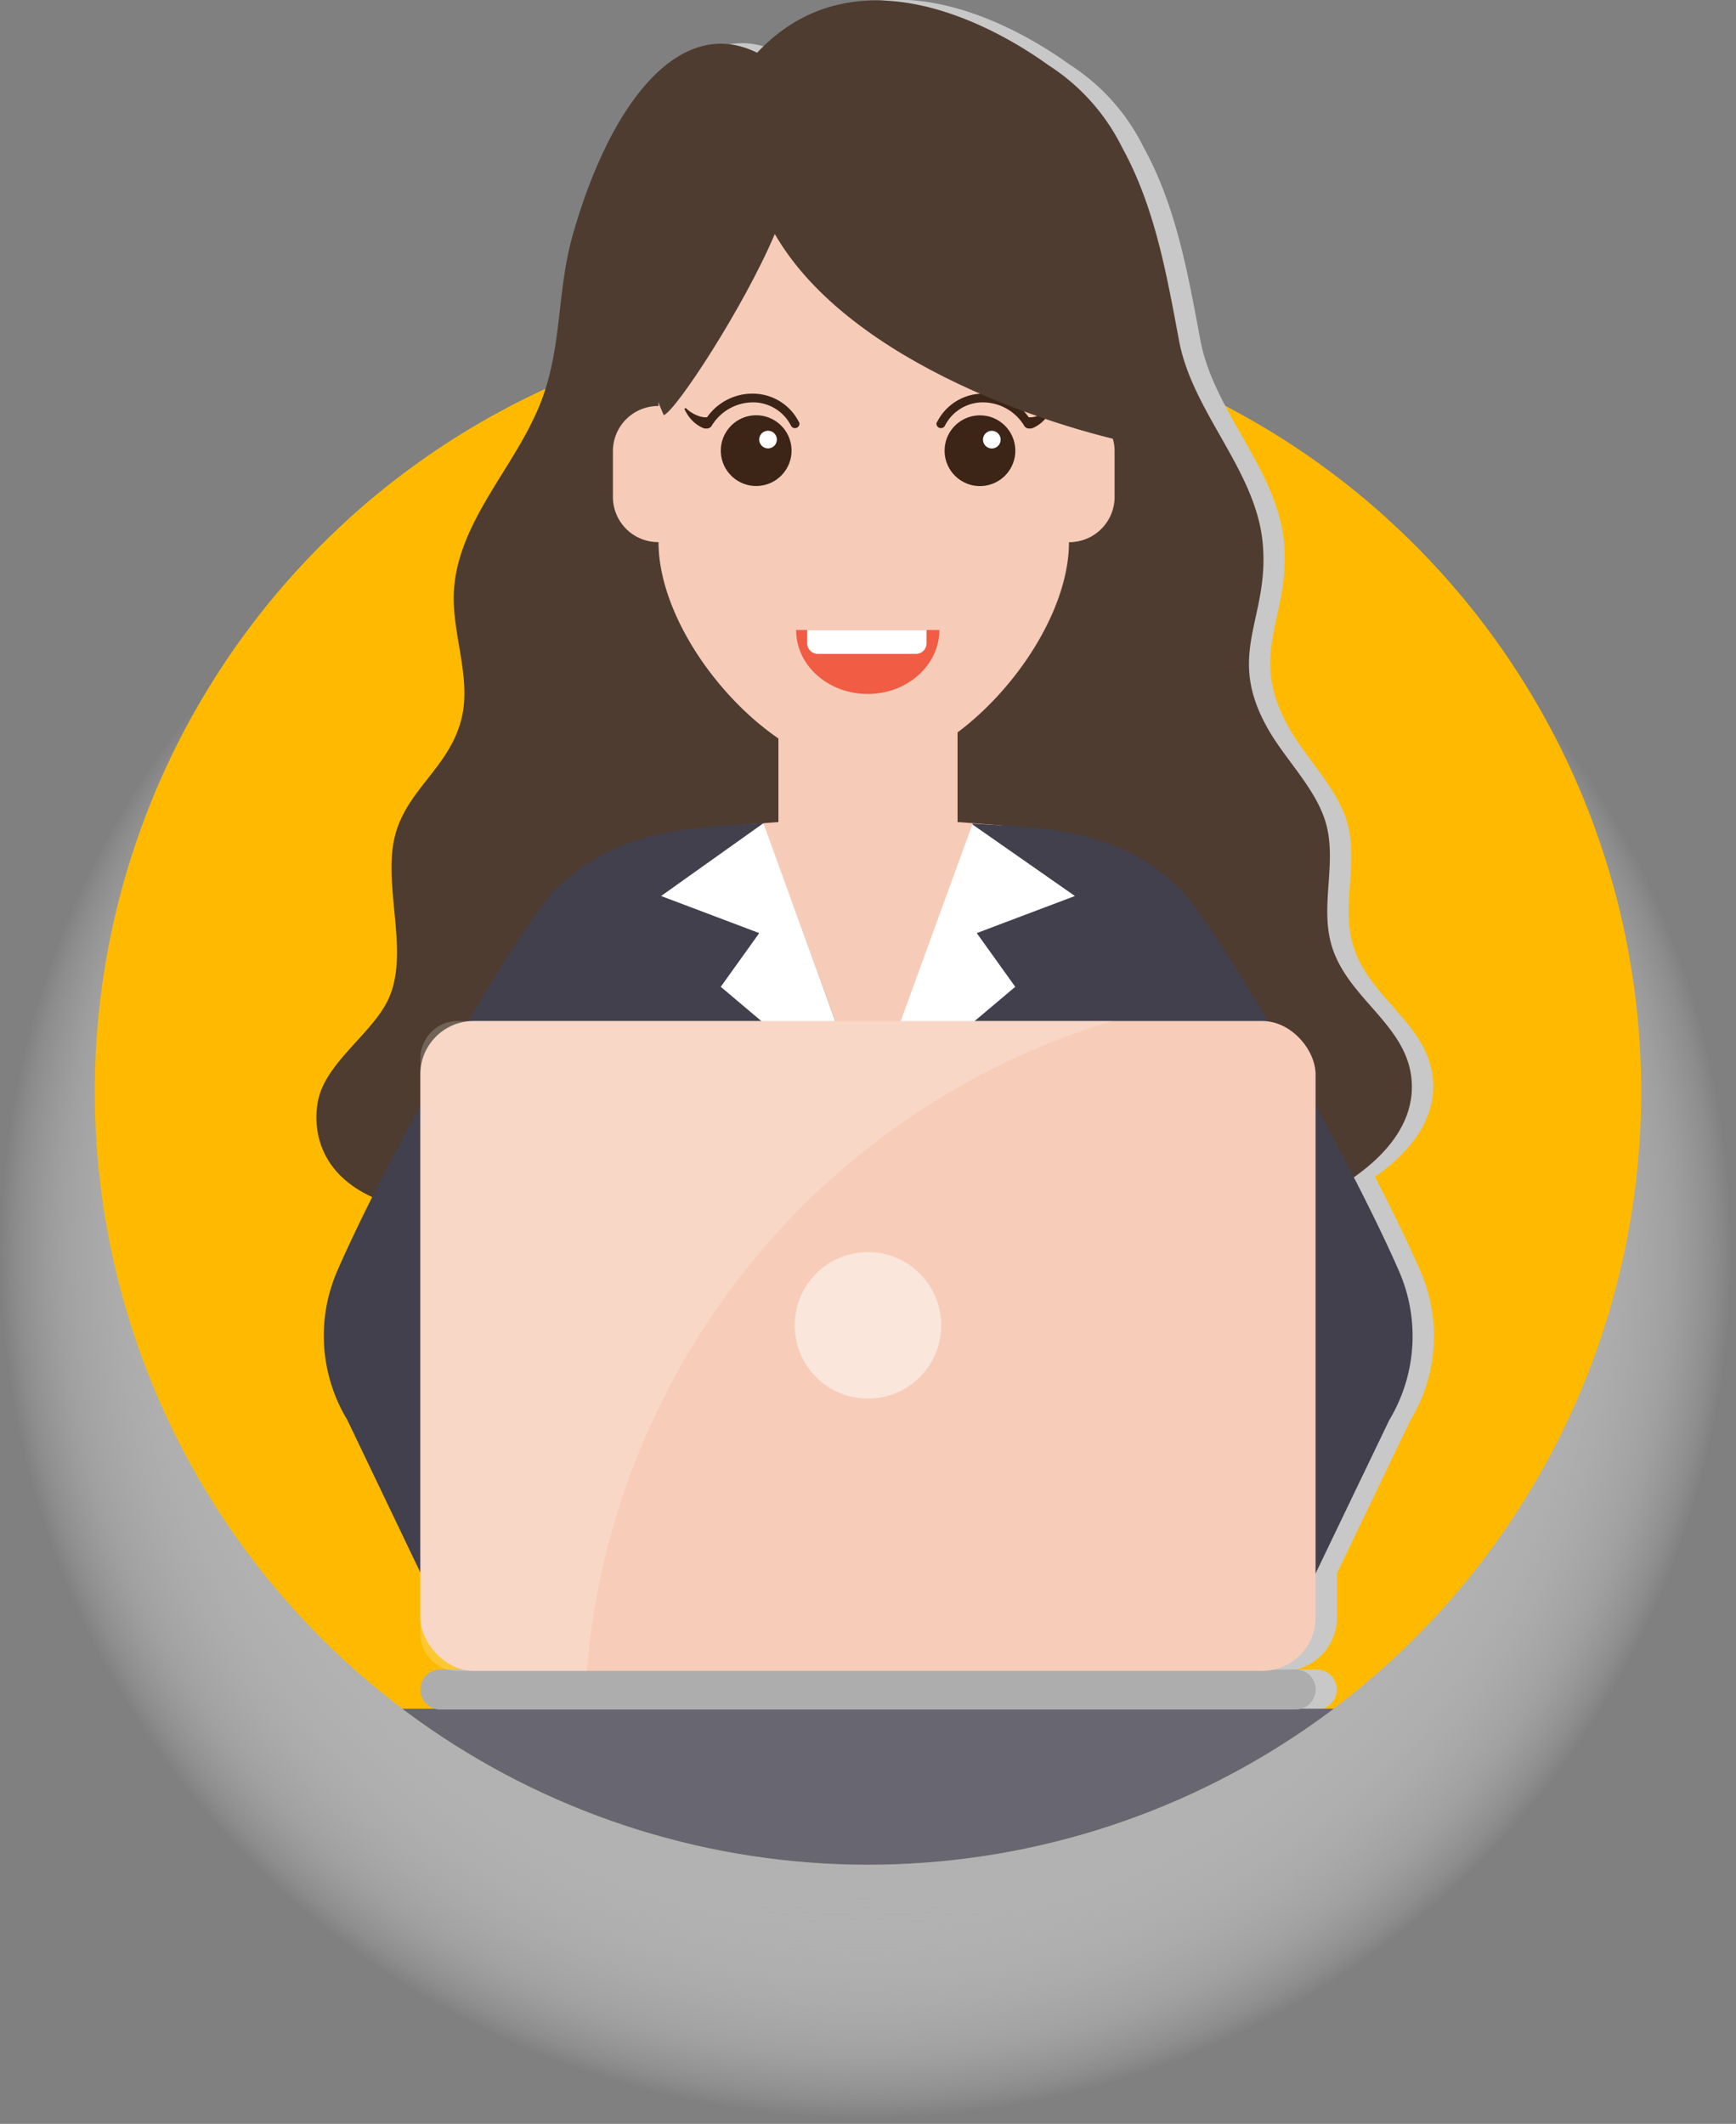 <svg xmlns="http://www.w3.org/2000/svg" xmlns:xlink="http://www.w3.org/1999/xlink" viewBox="0 0 162.89 199.3"><rect x="0" y="0" width="162.89" height="199.3" fill="#808080" stroke="none"/><defs><style>.cls-1{fill:none;}.cls-2{isolation:isolate;}.Graphic-Style,.cls-11,.cls-3,.cls-8{mix-blend-mode:multiply;}.cls-3{fill:url(#radial-gradient);}.cls-4{clip-path:url(#clip-path);}.cls-5{fill:#ffba00;}.Graphic-Style{fill:#c8c8c8;}.cls-6{fill:#4f3c30;}.cls-11,.cls-7,.cls-8{fill:#f6ccb8;}.cls-9{fill:#42404d;}.cls-10,.cls-17,.cls-18{fill:#fff;}.cls-11{opacity:0.8;}.cls-12{fill:#3c2417;}.cls-13{fill:#f05d44;}.cls-14{fill:#686671;}.cls-15{fill:#adadae;}.cls-16{fill:#f7cdb9;}.cls-17{opacity:0.5;}.cls-18{opacity:0.2;}</style><radialGradient id="radial-gradient" cx="99.36" cy="158.91" r="84.66" gradientTransform="translate(-14.14 -35.01) scale(0.96)" gradientUnits="userSpaceOnUse"><stop offset="0" stop-color="#adadae"/><stop offset="0.4" stop-color="#aeaeaf" stop-opacity="0.99"/><stop offset="0.55" stop-color="#b1b1b2" stop-opacity="0.95"/><stop offset="0.65" stop-color="#b7b7b8" stop-opacity="0.88"/><stop offset="0.73" stop-color="#bfbfbf" stop-opacity="0.79"/><stop offset="0.81" stop-color="#c9c9ca" stop-opacity="0.66"/><stop offset="0.87" stop-color="#d6d6d6" stop-opacity="0.5"/><stop offset="0.93" stop-color="#e5e5e5" stop-opacity="0.32"/><stop offset="0.98" stop-color="#f6f6f6" stop-opacity="0.11"/><stop offset="1" stop-color="#fff" stop-opacity="0"/></radialGradient><clipPath id="clip-path" transform="translate(-6.21 -40.5)"><path class="cls-1" d="M136.4,89.2a56.51,56.51,0,1,0-97.49,0,72.55,72.55,0,1,0,97.49,0Z"/></clipPath></defs><title>Eindgebruiker</title><g class="cls-2"><g id="Laag_3" data-name="Laag 3"><g id="woman"><circle id="shadow" class="cls-3" cx="81.44" cy="117.86" r="81.44"/><g class="cls-4"><circle class="cls-5" cx="87.66" cy="142.92" r="72.55" transform="translate(-81.6 63.35) rotate(-45)"/><path class="Graphic-Style" d="M143.91,200.84H130.3a1.88,1.88,0,0,0-.52-3.68h-2a5,5,0,0,0,3.88-4.86v-4.18l6.9-14.36a15.26,15.26,0,0,0,.92-14c-1.1-2.52-2.58-5.58-4.25-8.83,3.18-2.24,5.93-5.45,5.39-9.5-.67-5.11-6.38-7.54-7.59-12.73-.83-3.55.57-7.33-.37-10.86-.84-3.18-3.67-5.91-5.33-8.74-4.3-7.3,0-10.47-.64-17.69-.64-6.87-6.58-12.23-7.85-19-1.17-6.25-2.26-12.53-5.33-18.1a19.36,19.36,0,0,0-6.92-7.74c-2.61-1.88-17.2-12-27.34-1.17-7.06-3.51-13.62,4.25-17.27,17-1.68,5.86-.89,11.38-3.54,17l-.34.71c-2.44,5-6.72,9.63-7.3,15.29-.43,4.18,1.7,8.5.65,12.57-1.23,4.75-5.46,6.68-6.35,11.5s1.63,10.93-.71,15.17c-1.75,3.17-5.91,5.8-6.43,9.38-.29,2-.1,6.32,5.18,8.74-1.28,2.55-2.42,4.93-3.3,7a15.26,15.26,0,0,0,.92,14l6.9,14.37v5.68a3.49,3.49,0,0,0,2.59,3.36h-.7a1.88,1.88,0,0,0-.52,3.68H38.43a7.56,7.56,0,0,0,0,15.12H143.91a7.56,7.56,0,1,0,0-15.12Z" transform="translate(-6.21 -40.5)"/><g id="woman-2" data-name="woman"><g id="woman-3" data-name="woman"><path class="cls-6" d="M56.1,80.16l.34-.71c2.65-5.66,1.87-11.19,3.54-17,3.65-12.75,10.21-20.51,17.27-17,10.14-10.79,24.73-.71,27.34,1.17a19.36,19.36,0,0,1,6.92,7.74c3.06,5.57,4.16,11.85,5.33,18.1,1.27,6.78,7.21,12.14,7.85,19,.67,7.22-3.66,10.39.64,17.69,1.67,2.83,4.49,5.56,5.33,8.74.93,3.53-.47,7.31.37,10.86,1.22,5.19,6.92,7.62,7.59,12.73s-3.81,8.84-7.83,11c-6.39,3.45-14.08,3-21.32,2.52-20.59-1.45-41.31,1.39-61.85-.58C36,153.28,35.57,146.7,36,144.08c.52-3.58,4.68-6.22,6.43-9.38,2.34-4.24-.17-10.4.71-15.17s5.12-6.75,6.35-11.5c1.05-4.07-1.08-8.39-.65-12.57C49.38,89.8,53.66,85.13,56.1,80.16Z" transform="translate(-6.21 -40.5)"/><polygon class="cls-7" points="89.84 77.14 89.84 66.42 73.04 66.42 73.04 77.14 68.84 77.46 73.04 104.55 89.84 104.55 94.04 77.46 89.84 77.14"/><polygon class="cls-8" points="73.04 66.5 73.04 70.39 89.84 77.14 89.84 66.5 73.04 66.5"/><path class="cls-9" d="M137.48,159.78c-4.83-11.08-17-32.45-20.68-36-6-5.77-13-5.56-19.33-6l0,.27-9.78,26.74L77.88,118l0-.27c-6.33.48-13.32.28-19.33,6-3.69,3.54-15.85,24.91-20.68,36a15.26,15.26,0,0,0,.92,14L51.13,199.5H85l2.67-10.08,2.67,10.08h33.86l12.37-25.75A15.26,15.26,0,0,0,137.48,159.78Z" transform="translate(-6.21 -40.5)"/><polygon class="cls-10" points="62.03 84.08 71.24 87.56 67.63 92.6 81.44 104.26 71.63 77.25 62.03 84.08"/><polygon class="cls-10" points="100.86 84.08 91.24 77.36 81.44 104.26 95.26 92.6 91.65 87.56 100.86 84.08"/><g id="woman-4" data-name="woman"><path class="cls-7" d="M106.52,78.6V69.87c0-9.28-10.74-21-19.24-21S68,60.59,68,69.87V78.6a4.24,4.24,0,0,0-4.28,4.2v4.37A4.24,4.24,0,0,0,68,91.37c0,9.28,10.74,21.34,19.24,21.34s19.24-12.06,19.24-21.34a4.24,4.24,0,0,0,4.28-4.2V82.8A4.24,4.24,0,0,0,106.52,78.6Z" transform="translate(-6.21 -40.5)"/><path class="cls-11" d="M87.28,97.17v15.54c8.5,0,19.24-12.06,19.24-21.34a4.24,4.24,0,0,0,4.28-4.2V82.8a4.24,4.24,0,0,0-4.28-4.2V69.87c0-9.28-10.74-21-19.24-21v34A57.12,57.12,0,0,0,83,96.33Z" transform="translate(-6.21 -40.5)"/><circle class="cls-8" cx="77.16" cy="83.63" r="3.32" transform="translate(-9.08 -37.76) rotate(-2)"/><circle class="cls-12" cx="77.16" cy="82.79" r="3.32" transform="translate(-9.05 -37.76) rotate(-2)"/><circle class="cls-10" cx="78.28" cy="81.75" r="0.83" transform="translate(-9.02 -37.72) rotate(-2)"/><path class="cls-12" d="M81.19,80.14a4.84,4.84,0,0,0-3.9-2.68,5.2,5.2,0,0,0-4.74,2.2H72.3a2.46,2.46,0,0,1-.71-.19,3.28,3.28,0,0,1-1-.65.11.11,0,0,0-.12,0,.1.1,0,0,0,0,.14,3.65,3.65,0,0,0,.19.35,3.42,3.42,0,0,0,.56.71,3.29,3.29,0,0,0,.78.56,2.55,2.55,0,0,0,.32.13l.15,0a.54.54,0,0,0,.54-.29,4.54,4.54,0,0,1,4.2-2.15,4,4,0,0,1,3.22,2.18.42.42,0,0,0,.77-.33Z" transform="translate(-6.21 -40.5)"/><circle class="cls-8" cx="98.16" cy="83.63" r="3.32" transform="translate(-9.07 -37.02) rotate(-2)"/><circle class="cls-12" cx="98.16" cy="82.79" r="3.32" transform="translate(-9.04 -37.02) rotate(-2)"/><circle class="cls-10" cx="99.28" cy="81.75" r="0.83" transform="translate(-9.01 -36.98) rotate(-2)"/><path class="cls-12" d="M94.12,80.14A4.84,4.84,0,0,1,98,77.46a5.2,5.2,0,0,1,4.74,2.2H103a2.46,2.46,0,0,0,.71-.19,3.28,3.28,0,0,0,1-.65.11.11,0,0,1,.12,0,.1.1,0,0,1,0,.14,3.65,3.65,0,0,1-.19.35,3.42,3.42,0,0,1-.56.71,3.29,3.29,0,0,1-.78.56,2.55,2.55,0,0,1-.32.13l-.15,0a.54.54,0,0,1-.54-.29,4.54,4.54,0,0,0-4.2-2.15,4,4,0,0,0-3.22,2.18.42.42,0,0,1-.77-.33Z" transform="translate(-6.21 -40.5)"/><path class="cls-6" d="M114.21,82.44c-4.14-4.8-3-9.42-3.47-11-1.36-4.5-1.05-8.78-2.89-13.11C102.19,45,74.49,39.82,66.35,64.81c-1.28,3.93.45,10.88,2.14,14.65,1.14-.4,7.53-10.17,10.42-17C86,74.77,106,81,114.21,82.44Z" transform="translate(-6.21 -40.5)"/><path class="cls-13" d="M94.35,99.62c0,3.3-3,6-6.72,6s-6.72-2.67-6.72-6Z" transform="translate(-6.21 -40.5)"/><path class="cls-10" d="M75.74,59.12h11.2a0,0,0,0,1,0,0v1.24a1,1,0,0,1-1,1h-9.2a1,1,0,0,1-1-1V59.12A0,0,0,0,1,75.74,59.12Z"/></g></g><path id="desk" class="cls-14" d="M141.91,200.84H36.43a7.56,7.56,0,0,0,0,15.12H141.91a7.56,7.56,0,0,0,0-15.12Z" transform="translate(-6.21 -40.5)"/><g id="computer"><path class="cls-15" d="M127.77,200.92H47.54a1.88,1.88,0,1,1,0-3.76h80.24a1.88,1.88,0,1,1,0,3.76Z" transform="translate(-6.21 -40.5)"/><rect class="cls-16" x="39.44" y="95.81" width="84" height="60.98" rx="5" ry="5"/><circle class="cls-17" cx="81.44" cy="124.37" r="6.87"/><path class="cls-18" d="M110.55,136.31H49.16a3.5,3.5,0,0,0-3.5,3.5v54a3.5,3.5,0,0,0,3.5,3.5h12.1A69.71,69.71,0,0,1,110.55,136.31Z" transform="translate(-6.21 -40.5)"/></g></g></g></g></g></g></svg>